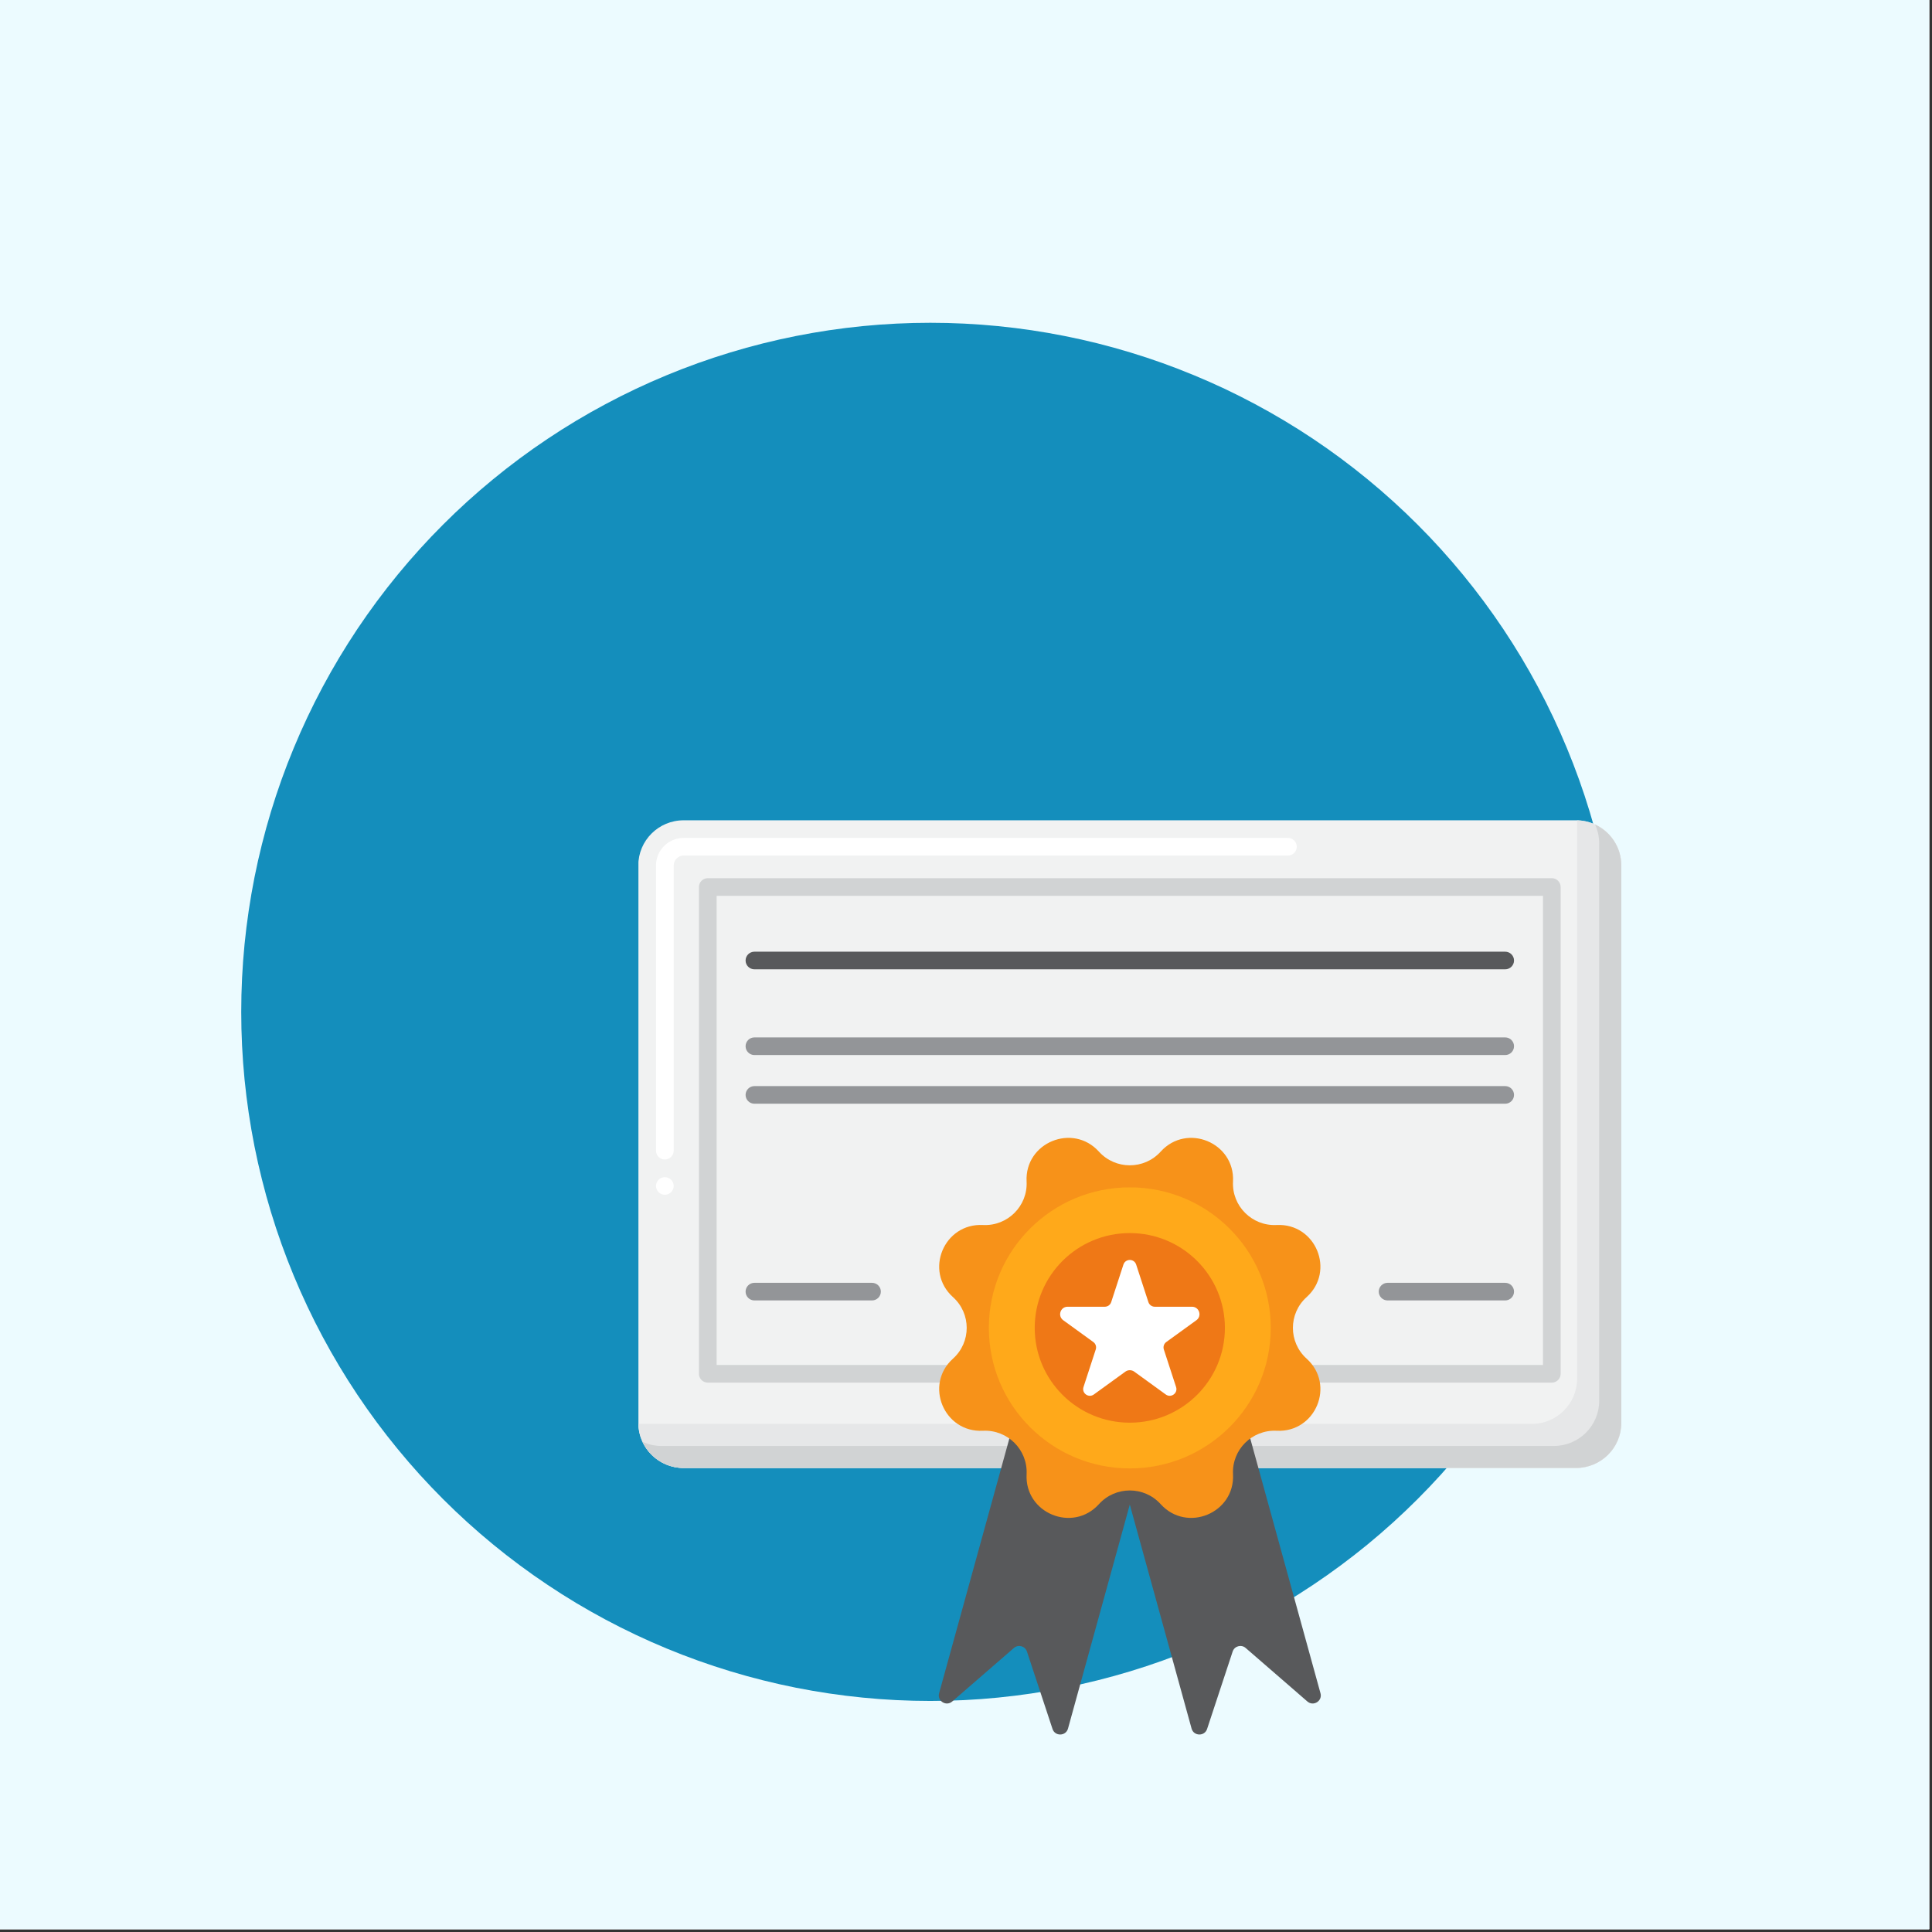 <?xml version="1.0" encoding="UTF-8"?>
<svg xmlns="http://www.w3.org/2000/svg" xmlns:xlink="http://www.w3.org/1999/xlink" width="880px" zoomAndPan="magnify" viewBox="0 0 337.5 337.5" height="880px" preserveAspectRatio="xMidYMid slice" version="1.0">
  <rect x="0" y="0" width="337.5" height="337.5" fill="#333333" stroke="none"/>
  <defs>
    <clipPath id="id1">
      <path d="M 0 0 L 337 0 L 337 337 L 0 337 Z M 0 0 " clip-rule="nonzero"></path>
    </clipPath>
    <clipPath id="id2">
      <path d="M 42.141 56.387 L 282.891 56.387 L 282.891 297.137 L 42.141 297.137 Z M 42.141 56.387 " clip-rule="nonzero"></path>
    </clipPath>
    <clipPath id="id3">
      <path d="M 111.527 143.051 L 283.277 143.051 L 283.277 257 L 111.527 257 Z M 111.527 143.051 " clip-rule="nonzero"></path>
    </clipPath>
    <clipPath id="id4">
      <path d="M 111.527 143.051 L 283.277 143.051 L 283.277 257 L 111.527 257 Z M 111.527 143.051 " clip-rule="nonzero"></path>
    </clipPath>
    <clipPath id="id5">
      <path d="M 112 144 L 283.277 144 L 283.277 257 L 112 257 Z M 112 144 " clip-rule="nonzero"></path>
    </clipPath>
  </defs>
  <g clip-path="url(#id1)">
    <path fill="#ffffff" d="M 0 0 L 337.5 0 L 337.5 345 L 0 345 Z M 0 0 " fill-opacity="1" fill-rule="nonzero"></path>
    <path fill="#ecfbff" d="M 0 0 L 337.5 0 L 337.5 337.5 L 0 337.5 Z M 0 0 " fill-opacity="1" fill-rule="nonzero"></path>
    <path fill="#ffffff" d="M 0 0 L 337.5 0 L 337.5 337.5 L 0 337.5 Z M 0 0 " fill-opacity="1" fill-rule="nonzero"></path>
    <path fill="#ecfbff" d="M 0 0 L 337.5 0 L 337.5 337.5 L 0 337.5 Z M 0 0 " fill-opacity="1" fill-rule="nonzero"></path>
  </g>
  <g clip-path="url(#id2)">
    <path fill="#148ebc" d="M 282.891 176.762 C 282.891 178.73 282.844 180.699 282.746 182.668 C 282.648 184.637 282.504 186.598 282.312 188.559 C 282.117 190.52 281.879 192.477 281.59 194.422 C 281.301 196.371 280.961 198.312 280.578 200.246 C 280.195 202.176 279.762 204.098 279.285 206.008 C 278.805 207.922 278.281 209.82 277.707 211.703 C 277.137 213.59 276.52 215.461 275.855 217.312 C 275.191 219.168 274.48 221.008 273.727 222.828 C 272.973 224.648 272.176 226.445 271.332 228.227 C 270.492 230.008 269.605 231.77 268.676 233.504 C 267.75 235.242 266.777 236.957 265.766 238.645 C 264.754 240.336 263.699 242 262.605 243.637 C 261.508 245.277 260.375 246.887 259.203 248.469 C 258.027 250.051 256.816 251.602 255.566 253.125 C 254.316 254.648 253.031 256.141 251.707 257.602 C 250.387 259.059 249.027 260.484 247.633 261.879 C 246.242 263.273 244.812 264.629 243.355 265.953 C 241.895 267.277 240.402 268.562 238.883 269.812 C 237.359 271.062 235.805 272.273 234.223 273.445 C 232.641 274.621 231.031 275.754 229.395 276.848 C 227.754 277.945 226.09 278.996 224.402 280.012 C 222.711 281.023 220.996 281.992 219.262 282.922 C 217.523 283.852 215.762 284.734 213.984 285.578 C 212.203 286.422 210.402 287.219 208.582 287.973 C 206.762 288.727 204.922 289.434 203.07 290.098 C 201.215 290.762 199.344 291.379 197.457 291.953 C 195.574 292.523 193.676 293.051 191.766 293.527 C 189.855 294.008 187.934 294.438 186 294.824 C 184.066 295.207 182.129 295.543 180.18 295.832 C 178.23 296.121 176.273 296.363 174.316 296.555 C 172.355 296.75 170.391 296.895 168.422 296.992 C 166.453 297.086 164.484 297.137 162.516 297.137 C 160.547 297.137 158.578 297.086 156.609 296.992 C 154.641 296.895 152.676 296.75 150.719 296.555 C 148.758 296.363 146.801 296.121 144.852 295.832 C 142.906 295.543 140.965 295.207 139.031 294.824 C 137.102 294.438 135.18 294.008 133.266 293.527 C 131.355 293.051 129.457 292.523 127.574 291.953 C 125.688 291.379 123.816 290.762 121.961 290.098 C 120.109 289.434 118.27 288.727 116.449 287.973 C 114.629 287.219 112.828 286.422 111.051 285.578 C 109.27 284.734 107.508 283.852 105.77 282.922 C 104.035 281.992 102.32 281.023 100.629 280.012 C 98.941 278.996 97.277 277.945 95.641 276.848 C 94 275.754 92.391 274.621 90.809 273.445 C 89.227 272.273 87.672 271.062 86.152 269.812 C 84.629 268.562 83.137 267.277 81.676 265.953 C 80.219 264.629 78.789 263.273 77.398 261.879 C 76.004 260.484 74.648 259.059 73.324 257.602 C 72 256.141 70.715 254.648 69.465 253.125 C 68.215 251.602 67.004 250.051 65.828 248.469 C 64.656 246.887 63.523 245.277 62.426 243.637 C 61.332 242 60.281 240.336 59.266 238.645 C 58.254 236.957 57.285 235.242 56.355 233.504 C 55.426 231.77 54.539 230.008 53.699 228.227 C 52.855 226.445 52.059 224.645 51.305 222.828 C 50.551 221.008 49.84 219.168 49.176 217.312 C 48.516 215.461 47.895 213.59 47.324 211.703 C 46.754 209.82 46.227 207.922 45.75 206.008 C 45.27 204.098 44.84 202.176 44.453 200.246 C 44.07 198.312 43.734 196.371 43.445 194.422 C 43.156 192.477 42.914 190.52 42.719 188.559 C 42.527 186.598 42.383 184.637 42.285 182.668 C 42.188 180.699 42.141 178.73 42.141 176.762 C 42.141 174.789 42.188 172.82 42.285 170.855 C 42.383 168.887 42.527 166.922 42.719 164.961 C 42.914 163 43.156 161.047 43.445 159.098 C 43.734 157.148 44.07 155.211 44.453 153.277 C 44.84 151.344 45.27 149.422 45.75 147.512 C 46.227 145.602 46.754 143.703 47.324 141.816 C 47.895 139.934 48.516 138.062 49.176 136.207 C 49.84 134.352 50.551 132.516 51.305 130.695 C 52.059 128.875 52.855 127.074 53.699 125.293 C 54.539 123.512 55.426 121.754 56.355 120.016 C 57.285 118.277 58.254 116.566 59.266 114.875 C 60.281 113.188 61.332 111.523 62.426 109.883 C 63.523 108.246 64.656 106.637 65.828 105.055 C 67.004 103.473 68.215 101.918 69.465 100.395 C 70.715 98.871 72 97.383 73.324 95.922 C 74.648 94.461 76.004 93.035 77.398 91.645 C 78.789 90.25 80.219 88.891 81.676 87.57 C 83.137 86.246 84.629 84.961 86.152 83.711 C 87.672 82.461 89.227 81.25 90.809 80.074 C 92.391 78.902 94 77.766 95.641 76.672 C 97.277 75.578 98.941 74.523 100.629 73.512 C 102.32 72.5 104.035 71.527 105.77 70.602 C 107.508 69.672 109.27 68.785 111.051 67.941 C 112.828 67.102 114.629 66.305 116.449 65.551 C 118.27 64.797 120.109 64.086 121.961 63.422 C 123.816 62.758 125.688 62.141 127.574 61.57 C 129.457 60.996 131.355 60.473 133.266 59.992 C 135.18 59.516 137.102 59.082 139.031 58.699 C 140.965 58.316 142.906 57.977 144.852 57.688 C 146.801 57.398 148.758 57.16 150.719 56.965 C 152.676 56.773 154.641 56.629 156.609 56.531 C 158.578 56.434 160.547 56.387 162.516 56.387 C 164.484 56.387 166.453 56.434 168.422 56.531 C 170.391 56.629 172.355 56.773 174.316 56.965 C 176.273 57.16 178.23 57.398 180.18 57.688 C 182.129 57.977 184.066 58.316 186 58.699 C 187.934 59.082 189.855 59.516 191.766 59.992 C 193.676 60.473 195.574 60.996 197.457 61.57 C 199.344 62.141 201.215 62.758 203.07 63.422 C 204.922 64.086 206.762 64.797 208.582 65.551 C 210.402 66.305 212.203 67.102 213.984 67.941 C 215.766 68.785 217.523 69.672 219.262 70.602 C 220.996 71.527 222.711 72.5 224.402 73.512 C 226.09 74.523 227.754 75.578 229.395 76.672 C 231.031 77.766 232.641 78.902 234.223 80.074 C 235.805 81.25 237.359 82.461 238.883 83.711 C 240.402 84.961 241.895 86.246 243.355 87.57 C 244.812 88.891 246.242 90.25 247.633 91.645 C 249.027 93.035 250.387 94.461 251.707 95.922 C 253.031 97.383 254.316 98.871 255.566 100.395 C 256.816 101.918 258.027 103.473 259.203 105.055 C 260.375 106.637 261.508 108.246 262.605 109.883 C 263.699 111.523 264.754 113.188 265.766 114.875 C 266.777 116.566 267.75 118.277 268.676 120.016 C 269.605 121.754 270.492 123.512 271.332 125.293 C 272.176 127.074 272.973 128.875 273.727 130.695 C 274.48 132.516 275.191 134.352 275.855 136.207 C 276.52 138.062 277.137 139.934 277.707 141.816 C 278.281 143.703 278.805 145.602 279.285 147.512 C 279.762 149.422 280.195 151.344 280.578 153.277 C 280.961 155.211 281.301 157.148 281.59 159.098 C 281.879 161.047 282.117 163 282.312 164.961 C 282.504 166.922 282.648 168.887 282.746 170.855 C 282.844 172.82 282.891 174.789 282.891 176.762 Z M 282.891 176.762 " fill-opacity="1" fill-rule="nonzero"></path>
  </g>
  <g clip-path="url(#id3)">
    <path fill="#f1f2f2" d="M 119.418 143.297 C 115.047 143.297 111.504 146.828 111.504 151.188 L 111.504 248.555 C 111.504 252.91 115.047 256.441 119.418 256.441 L 275.309 256.441 C 279.684 256.441 283.227 252.91 283.227 248.555 L 283.227 151.188 C 283.227 146.828 279.684 143.297 275.309 143.297 L 119.418 143.297 " fill-opacity="1" fill-rule="nonzero"></path>
  </g>
  <path fill="#ffffff" d="M 116.141 202.555 C 115.285 202.555 114.598 201.859 114.598 201.016 L 114.598 151.191 C 114.598 148.535 116.758 146.379 119.414 146.379 L 224.984 146.379 C 225.836 146.379 226.531 147.07 226.531 147.918 C 226.531 148.766 225.836 149.457 224.984 149.457 L 119.414 149.457 C 118.465 149.457 117.688 150.234 117.688 151.191 L 117.688 201.016 C 117.688 201.859 116.988 202.555 116.141 202.555 Z M 116.141 208.715 C 115.285 208.715 114.598 208.02 114.598 207.176 C 114.598 206.328 115.285 205.637 116.141 205.637 C 116.988 205.637 117.688 206.328 117.688 207.176 C 117.688 208.02 116.988 208.715 116.141 208.715 " fill-opacity="1" fill-rule="nonzero"></path>
  <path fill="#d1d3d4" d="M 125.188 238.449 L 269.539 238.449 L 269.539 156.492 L 125.188 156.492 Z M 271.086 241.531 L 123.645 241.531 C 122.789 241.531 122.098 240.836 122.098 239.988 L 122.098 154.953 C 122.098 154.102 122.789 153.41 123.645 153.41 L 271.086 153.41 C 271.938 153.41 272.629 154.102 272.629 154.953 L 272.629 239.988 C 272.629 240.836 271.938 241.531 271.086 241.531 " fill-opacity="1" fill-rule="nonzero"></path>
  <g clip-path="url(#id4)">
    <path fill="#e6e7e8" d="M 275.496 143.301 C 275.5 143.359 275.5 143.422 275.5 143.484 L 275.5 240.852 C 275.5 245.211 271.957 248.742 267.582 248.742 L 111.691 248.742 C 111.629 248.742 111.57 248.742 111.504 248.742 C 111.605 253.012 115.109 256.441 119.418 256.441 L 275.309 256.441 C 279.684 256.441 283.227 252.91 283.227 248.555 L 283.227 151.188 C 283.227 146.891 279.781 143.398 275.496 143.301 " fill-opacity="1" fill-rule="nonzero"></path>
  </g>
  <g clip-path="url(#id5)">
    <path fill="#d1d3d4" d="M 278.633 144.023 C 279.102 145.027 279.363 146.152 279.363 147.336 L 279.363 244.703 C 279.363 249.059 275.82 252.594 271.445 252.594 L 115.555 252.594 C 114.371 252.594 113.242 252.332 112.234 251.867 C 113.488 254.57 116.23 256.441 119.418 256.441 L 275.309 256.441 C 279.684 256.441 283.227 252.91 283.227 248.555 L 283.227 151.188 C 283.227 148.012 281.348 145.277 278.633 144.023 " fill-opacity="1" fill-rule="nonzero"></path>
  </g>
  <path fill="#58595b" d="M 262.938 169.328 L 131.789 169.328 C 130.938 169.328 130.246 168.641 130.246 167.789 C 130.246 166.941 130.938 166.25 131.789 166.25 L 262.938 166.25 C 263.793 166.25 264.484 166.941 264.484 167.789 C 264.484 168.641 263.793 169.328 262.938 169.328 " fill-opacity="1" fill-rule="nonzero"></path>
  <path fill="#939598" d="M 262.938 184.305 L 131.789 184.305 C 130.938 184.305 130.246 183.617 130.246 182.766 C 130.246 181.914 130.938 181.223 131.789 181.223 L 262.938 181.223 C 263.793 181.223 264.484 181.914 264.484 182.766 C 264.484 183.617 263.793 184.305 262.938 184.305 " fill-opacity="1" fill-rule="nonzero"></path>
  <path fill="#939598" d="M 262.938 192.809 L 131.789 192.809 C 130.938 192.809 130.246 192.121 130.246 191.27 C 130.246 190.418 130.938 189.73 131.789 189.73 L 262.938 189.73 C 263.793 189.73 264.484 190.418 264.484 191.27 C 264.484 192.121 263.793 192.809 262.938 192.809 " fill-opacity="1" fill-rule="nonzero"></path>
  <path fill="#939598" d="M 152.328 227.172 L 131.789 227.172 C 130.938 227.172 130.246 226.48 130.246 225.633 C 130.246 224.781 130.938 224.094 131.789 224.094 L 152.328 224.094 C 153.184 224.094 153.875 224.781 153.875 225.633 C 153.875 226.48 153.184 227.172 152.328 227.172 " fill-opacity="1" fill-rule="nonzero"></path>
  <path fill="#939598" d="M 262.938 227.172 L 242.398 227.172 C 241.547 227.172 240.852 226.48 240.852 225.633 C 240.852 224.781 241.547 224.094 242.398 224.094 L 262.938 224.094 C 263.793 224.094 264.484 224.781 264.484 225.633 C 264.484 226.48 263.793 227.172 262.938 227.172 " fill-opacity="1" fill-rule="nonzero"></path>
  <path fill="#58595b" d="M 183.863 302.031 L 179.395 288.504 C 179.078 287.547 177.883 287.219 177.121 287.883 L 166.344 297.23 C 165.285 298.148 163.68 297.137 164.051 295.793 L 178.727 242.578 L 201.25 248.754 L 186.57 301.961 C 186.199 303.309 184.301 303.359 183.863 302.031 " fill-opacity="1" fill-rule="nonzero"></path>
  <path fill="#58595b" d="M 210.867 302.031 L 215.332 288.504 C 215.648 287.547 216.844 287.219 217.605 287.883 L 228.383 297.23 C 229.441 298.148 231.051 297.137 230.676 295.793 L 216.004 242.578 L 193.48 248.754 L 208.156 301.961 C 208.527 303.309 210.426 303.359 210.867 302.031 " fill-opacity="1" fill-rule="nonzero"></path>
  <path fill="#f79219" d="M 202.754 201.18 C 207.332 196.121 215.742 199.598 215.395 206.398 C 215.172 210.68 218.719 214.211 223.016 213.996 C 229.836 213.648 233.32 222.031 228.25 226.594 C 225.059 229.469 225.059 234.465 228.25 237.34 C 233.32 241.902 229.836 250.289 223.016 249.938 C 218.719 249.723 215.172 253.254 215.395 257.539 C 215.742 264.336 207.332 267.812 202.754 262.758 C 199.871 259.57 194.859 259.57 191.973 262.758 C 187.398 267.812 178.988 264.336 179.336 257.539 C 179.555 253.254 176.008 249.723 171.715 249.938 C 164.891 250.289 161.406 241.902 166.477 237.34 C 169.672 234.465 169.672 229.469 166.477 226.594 C 161.406 222.031 164.891 213.648 171.715 213.996 C 176.008 214.211 179.555 210.68 179.336 206.398 C 178.988 199.598 187.398 196.121 191.973 201.18 C 194.859 204.363 199.871 204.363 202.754 201.18 " fill-opacity="1" fill-rule="nonzero"></path>
  <path fill="#ffa91a" d="M 221.988 231.965 C 221.988 245.523 210.965 256.516 197.363 256.516 C 183.766 256.516 172.742 245.523 172.742 231.965 C 172.742 218.41 183.766 207.418 197.363 207.418 C 210.965 207.418 221.988 218.41 221.988 231.965 " fill-opacity="1" fill-rule="nonzero"></path>
  <path fill="#ef7816" d="M 213.977 231.965 C 213.977 241.113 206.539 248.527 197.363 248.527 C 188.191 248.527 180.754 241.113 180.754 231.965 C 180.754 222.824 188.191 215.406 197.363 215.406 C 206.539 215.406 213.977 222.824 213.977 231.965 " fill-opacity="1" fill-rule="nonzero"></path>
  <path fill="#ffffff" d="M 198.477 220.91 L 200.613 227.469 C 200.773 227.945 201.223 228.273 201.727 228.273 L 208.23 228.273 C 209.492 228.273 210.02 229.887 208.996 230.629 L 203.734 234.438 C 203.328 234.734 203.156 235.262 203.312 235.742 L 205.449 242.301 C 205.801 243.375 204.566 244.266 203.652 243.605 L 198.133 239.605 C 197.676 239.277 197.055 239.277 196.598 239.605 L 191.078 243.605 C 190.164 244.266 188.93 243.375 189.277 242.301 L 191.414 235.742 C 191.574 235.262 191.402 234.734 190.992 234.438 L 185.734 230.629 C 184.711 229.887 185.234 228.273 186.5 228.273 L 193 228.273 C 193.508 228.273 193.957 227.945 194.113 227.469 L 196.25 220.91 C 196.605 219.832 198.129 219.832 198.477 220.91 " fill-opacity="1" fill-rule="nonzero"></path>
</svg>
